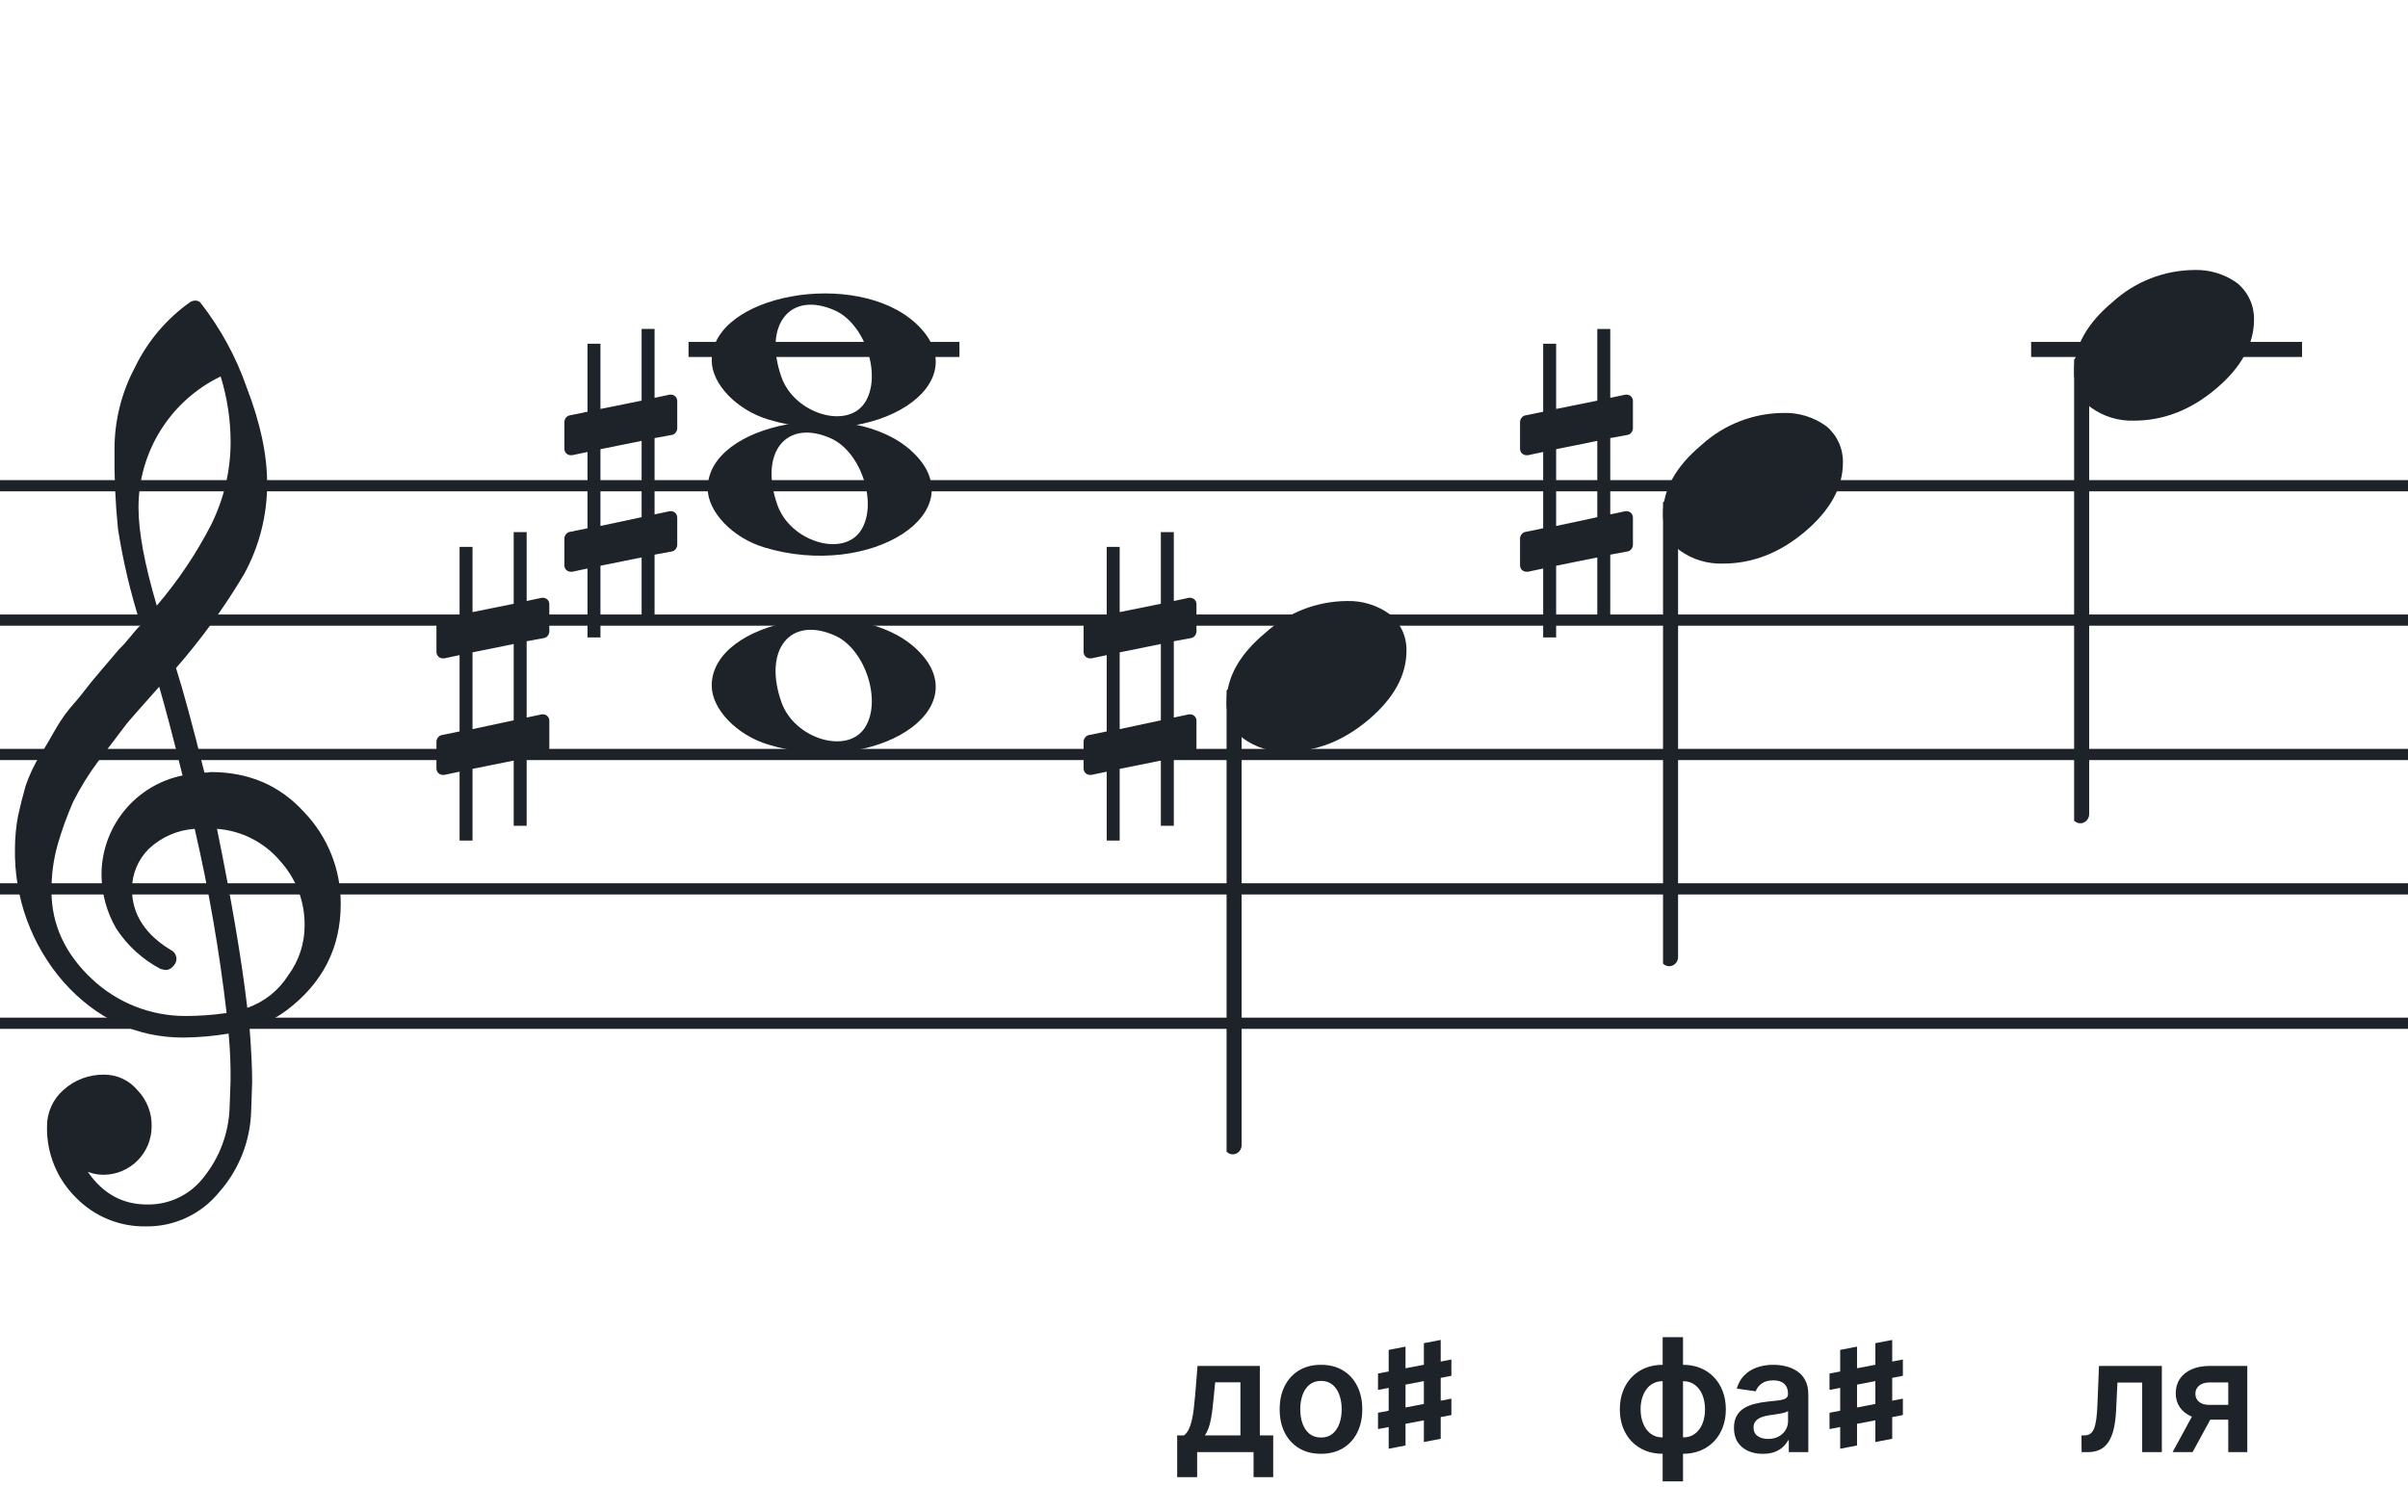 <svg width="320" height="201" viewBox="0 0 320 201" fill="none" xmlns="http://www.w3.org/2000/svg">
<path d="M192 135.255V136.744H128V135.255H192ZM192 118.883H128V117.395H192V118.883ZM192 101.022H128V99.534H192V101.022ZM192 83.162H128V81.674H192V83.162ZM192 65.302H128V63.813H192V65.302Z" fill="#1E2229"/>
<path d="M256 135.255V136.744H192V135.255H256ZM256 118.883H192V117.395H256V118.883ZM256 101.022H192V99.534H256V101.022ZM256 83.162H192V81.674H256V83.162ZM256 65.302H192V63.813H256V65.302Z" fill="#1E2229"/>
<path d="M320 135.255V136.744H256V135.255H320ZM320 118.883H256V117.395H320V118.883ZM320 101.022H256V99.534H320V101.022ZM320 83.162H256V81.674H320V83.162ZM320 65.302H256V63.813H320V65.302Z" fill="#1E2229"/>
<path d="M128 135.255V136.744H64V135.255H128ZM128 118.883H64V117.395H128V118.883ZM128 101.022H64V99.534H128V101.022ZM128 83.162H64V81.674H128V83.162ZM128 65.302H64V63.813H128V65.302Z" fill="#1E2229"/>
<path d="M64 135.255V136.744H0V135.255H64ZM64 118.883H0V117.395H64V118.883ZM64 101.022H0V99.534H64V101.022ZM64 83.162H0V81.674H64V83.162ZM64 65.302H0V63.813H64V65.302Z" fill="#1E2229"/>
<g clip-path="url(#clip0_1363_38957)">
<path d="M27.165 102.683H27.568C27.72 102.641 27.876 102.618 28.034 102.614C33.053 102.614 37.175 104.383 40.399 107.922C43.563 111.21 45.315 115.606 45.278 120.169C45.278 125.962 42.88 130.668 38.084 134.284C36.607 135.384 34.943 136.206 33.174 136.712C33.397 139.608 33.509 141.959 33.509 143.763C33.509 144.123 33.465 145.425 33.378 147.668C33.264 151.674 31.741 155.512 29.077 158.506C27.904 159.934 26.424 161.079 24.747 161.857C23.071 162.635 21.241 163.026 19.393 163C17.661 163.031 15.941 162.707 14.34 162.047C12.738 161.387 11.289 160.406 10.082 159.164C8.839 157.936 7.858 156.469 7.199 154.852C6.54 153.234 6.215 151.5 6.246 149.753C6.236 148.822 6.43 147.9 6.812 147.051C7.195 146.202 7.758 145.447 8.462 144.837C9.922 143.528 11.82 142.813 13.782 142.832C14.641 142.82 15.492 143.001 16.272 143.362C17.052 143.723 17.741 144.255 18.288 144.918C18.905 145.559 19.387 146.317 19.707 147.148C20.027 147.978 20.178 148.864 20.15 149.753C20.141 151.444 19.465 153.063 18.269 154.259C17.073 155.455 15.454 156.131 13.763 156.141C13.047 156.142 12.337 156.008 11.671 155.744C13.653 158.64 16.277 160.089 19.542 160.089C21.015 160.117 22.474 159.794 23.797 159.146C25.121 158.499 26.271 157.545 27.152 156.364C29.207 153.768 30.384 150.585 30.511 147.277C30.598 145.125 30.641 143.894 30.641 143.583C30.662 141.511 30.575 139.439 30.38 137.376C28.4 137.706 26.397 137.882 24.39 137.903C18.158 137.903 12.842 135.441 8.443 130.517C4.163 125.602 1.863 119.273 1.987 112.757C1.994 111.299 2.133 109.845 2.403 108.412C2.668 107.199 3.001 105.877 3.403 104.445C3.874 103.086 4.482 101.778 5.215 100.541C5.582 100.007 5.985 99.337 6.457 98.523C6.929 97.71 7.214 97.183 7.388 96.91C8.127 95.607 9.01 94.391 10.02 93.284C10.374 92.875 10.74 92.428 11.125 91.931C11.51 91.435 11.826 91.037 12.099 90.69C12.373 90.342 12.577 90.131 12.72 89.951C12.863 89.771 13.862 88.585 15.749 86.382C16.212 85.927 16.65 85.446 17.059 84.942C17.481 84.42 17.829 84.017 18.096 83.7C18.363 83.384 18.567 83.197 18.716 83.079C17.372 78.909 16.357 74.64 15.681 70.311C15.326 66.824 15.171 63.319 15.216 59.814C15.195 55.995 16.123 52.23 17.916 48.858C19.585 45.39 22.105 42.4 25.241 40.168C25.44 40.036 25.672 39.963 25.911 39.956C26.155 39.936 26.398 40.011 26.587 40.168C29.277 43.588 31.377 47.434 32.801 51.546C34.601 56.214 35.501 60.453 35.501 64.265C35.515 68.5 34.447 72.669 32.398 76.376C29.776 80.777 26.762 84.932 23.391 88.79C24.326 91.724 25.584 96.355 27.165 102.683ZM32.863 133.949C35.124 133.166 37.05 131.632 38.319 129.604C39.746 127.674 40.504 125.331 40.48 122.931C40.499 119.805 39.348 116.784 37.252 114.464C36.207 113.222 34.924 112.201 33.478 111.462C32.033 110.723 30.454 110.281 28.835 110.162C30.767 119.61 32.11 127.539 32.863 133.949ZM6.842 118.431C6.842 122.863 8.636 126.761 12.223 130.126C15.572 133.273 19.993 135.028 24.589 135.036C26.438 135.039 28.284 134.907 30.113 134.638C29.158 126.407 27.742 118.236 25.874 110.162C23.582 110.312 21.416 111.261 19.753 112.844C18.343 114.254 17.547 116.164 17.537 118.158C17.537 121.568 19.352 124.326 22.981 126.432C23.125 126.558 23.241 126.713 23.322 126.886C23.403 127.059 23.447 127.247 23.453 127.438C23.447 127.629 23.401 127.818 23.32 127.992C23.239 128.166 23.124 128.321 22.981 128.45C22.861 128.601 22.708 128.722 22.534 128.804C22.359 128.886 22.168 128.926 21.975 128.921C21.766 128.889 21.559 128.845 21.355 128.791C18.955 127.535 16.919 125.682 15.445 123.409C14.193 121.263 13.519 118.829 13.49 116.345C13.47 113.227 14.533 110.199 16.497 107.777C18.461 105.356 21.205 103.691 24.26 103.067C23.018 98.043 21.984 94.112 21.156 91.273C20.442 92.086 19.573 93.061 18.561 94.203C17.549 95.345 16.96 96.028 16.786 96.252C15.172 98.362 13.931 100.001 13.062 101.168C11.783 102.879 10.659 104.701 9.703 106.612C8.904 108.426 8.228 110.293 7.68 112.198C7.101 114.22 6.821 116.316 6.848 118.418L6.842 118.431ZM29.313 50.037C26.04 51.622 23.28 54.097 21.351 57.18C19.422 60.262 18.401 63.825 18.406 67.462C18.406 70.685 19.215 75.031 20.833 80.497C23.667 77.187 26.103 73.556 28.09 69.678C29.775 66.267 30.65 62.513 30.647 58.709C30.638 55.764 30.191 52.838 29.319 50.025L29.313 50.037Z" fill="#1E2229"/>
</g>
<path d="M102.096 55.756C97.895 54.484 94.581 51.028 94.581 47.919C94.581 39.119 113.792 35.637 121.726 42.998C130.305 50.959 116.304 60.059 102.096 55.756H102.096ZM114.91 53.546C117.247 50.036 115.013 43.083 110.964 41.268C105.019 38.603 101.375 43.145 103.851 50.133C105.564 54.967 112.532 57.117 114.91 53.546Z" fill="#1E2229"/>
<path d="M102.095 98.965C97.894 97.693 94.58 94.237 94.58 91.128C94.58 82.328 113.791 78.846 121.725 86.207C130.304 94.168 116.303 103.268 102.095 98.965H102.095ZM114.909 96.755C117.246 93.245 115.012 86.292 110.963 84.477C105.018 81.812 101.374 86.354 103.85 93.342C105.563 98.175 112.531 100.326 114.909 96.755Z" fill="#1E2229"/>
<path d="M101.561 72.756C97.361 71.484 94.046 68.028 94.046 64.919C94.046 56.119 113.257 52.637 121.191 59.998C129.77 67.959 115.769 77.058 101.561 72.756H101.561ZM114.375 70.545C116.712 67.036 114.477 60.083 110.429 58.268C104.484 55.603 100.84 60.145 103.316 67.133C105.029 71.966 111.997 74.116 114.375 70.545Z" fill="#1E2229"/>
<g clip-path="url(#clip1_1363_38957)">
<path fill-rule="evenodd" clip-rule="evenodd" d="M164.227 91.495C164.458 91.586 164.656 91.751 164.794 91.967C164.933 92.183 165.005 92.44 165 92.701V152.149C165.007 152.377 164.953 152.602 164.845 152.799C164.738 152.997 164.58 153.158 164.391 153.265C164.209 153.37 164.005 153.423 163.798 153.419C163.592 153.415 163.389 153.353 163.212 153.241C163.034 153.128 162.887 152.968 162.785 152.777C162.682 152.585 162.629 152.369 162.629 152.149V92.667C162.632 92.465 162.681 92.266 162.77 92.088C162.86 91.91 162.988 91.757 163.145 91.643C163.301 91.528 163.481 91.455 163.669 91.429C163.857 91.403 164.049 91.426 164.227 91.495Z" fill="#1E2229"/>
<path d="M178.963 79.882C181.021 79.816 183.043 80.438 184.707 81.65C185.412 82.239 185.976 82.978 186.357 83.814C186.738 84.649 186.926 85.56 186.908 86.478C186.908 89.749 185.231 92.805 181.878 95.648C178.524 98.491 174.88 99.91 170.945 99.906C168.887 99.973 166.865 99.35 165.201 98.137C164.496 97.549 163.932 96.81 163.551 95.974C163.17 95.138 162.981 94.228 163 93.31C163 90.048 164.705 86.991 168.116 84.139C171.084 81.434 174.947 79.918 178.963 79.882Z" fill="#1E2229"/>
</g>
<path d="M216.322 57.797C216.691 57.736 216.999 57.305 216.999 56.937V53.31C216.999 52.818 216.63 52.449 216.138 52.449H216.015L213.987 52.88V43.721H212.265V53.248L206.795 54.355V45.688H205.073V54.724L202.676 55.215C202.307 55.277 202 55.707 202 56.076V56.199V59.764V59.641C202 60.133 202.369 60.502 202.861 60.502H203.045L205.073 60.072V70.214L202.676 70.706C202.307 70.767 202 71.198 202 71.566V75.132C202 75.623 202.369 75.992 202.861 75.992H203.045L205.073 75.562V84.721H206.795V75.193L212.265 74.087V82.754H213.987V73.718L216.322 73.287C216.691 73.226 216.999 72.796 216.999 72.427V68.8C216.999 68.308 216.63 67.94 216.138 67.94H216.015L213.987 68.37V58.227L216.322 57.797ZM206.795 69.907V59.703L212.265 58.596V68.739L206.795 69.907Z" fill="#1E2229"/>
<path d="M72.322 84.796C72.691 84.735 72.999 84.304 72.999 83.936V80.309C72.999 79.817 72.63 79.448 72.138 79.448H72.015L69.987 79.879V70.72H68.265V80.248L62.795 81.354V72.687H61.074V81.723L58.676 82.215C58.307 82.276 58 82.706 58 83.075V83.198V86.763V86.64C58 87.132 58.369 87.501 58.861 87.501H59.045L61.074 87.071V97.213L58.676 97.705C58.307 97.766 58 98.197 58 98.565V102.131C58 102.622 58.369 102.991 58.861 102.991H59.045L61.074 102.561V111.72H62.795V102.192L68.265 101.086V109.753H69.987V100.717L72.322 100.286C72.691 100.225 72.999 99.795 72.999 99.426V95.799C72.999 95.307 72.63 94.939 72.138 94.939H72.015L69.987 95.369V85.227L72.322 84.796ZM62.795 96.906V86.702L68.265 85.595V95.738L62.795 96.906Z" fill="#1E2229"/>
<path d="M89.322 57.796C89.691 57.735 89.999 57.304 89.999 56.936V53.309C89.999 52.817 89.63 52.448 89.138 52.448H89.015L86.987 52.879V43.72H85.265V53.248L79.795 54.354V45.687H78.073V54.723L75.676 55.215C75.307 55.276 75 55.706 75 56.075V56.198V59.763V59.64C75 60.132 75.369 60.501 75.861 60.501H76.045L78.073 60.071V70.213L75.676 70.705C75.307 70.766 75 71.197 75 71.565V75.13C75 75.622 75.369 75.991 75.861 75.991H76.045L78.073 75.561V84.72H79.795V75.192L85.265 74.085V82.753H86.987V73.717L89.322 73.286C89.691 73.225 89.999 72.795 89.999 72.426V68.799C89.999 68.307 89.63 67.939 89.138 67.939H89.015L86.987 68.369V58.227L89.322 57.796ZM79.795 69.906V59.702L85.265 58.595V68.738L79.795 69.906Z" fill="#1E2229"/>
<path d="M158.322 84.797C158.691 84.736 158.999 84.305 158.999 83.937V80.31C158.999 79.818 158.63 79.449 158.138 79.449H158.015L155.987 79.88V70.721H154.265V80.248L148.795 81.355V72.688H147.073V81.724L144.676 82.216C144.307 82.277 144 82.707 144 83.076V83.199V86.764V86.641C144 87.133 144.369 87.502 144.861 87.502H145.045L147.073 87.072V97.214L144.676 97.706C144.307 97.767 144 98.198 144 98.566V102.131C144 102.623 144.369 102.992 144.861 102.992H145.045L147.073 102.562V111.721H148.795V102.193L154.265 101.087V109.754H155.987V100.718L158.322 100.287C158.691 100.226 158.999 99.796 158.999 99.427V95.8C158.999 95.308 158.63 94.94 158.138 94.94H158.015L155.987 95.37V85.228L158.322 84.797ZM148.795 96.907V86.703L154.265 85.596V95.739L148.795 96.907Z" fill="#1E2229"/>
<path d="M305.92 45.444H269.92V47.444H305.92V45.444Z" fill="#1E2229"/>
<path d="M127.5 45.444H91.5V47.444H127.5V45.444Z" fill="#1E2229"/>
<g clip-path="url(#clip2_1363_38957)">
<path fill-rule="evenodd" clip-rule="evenodd" d="M276.857 47.496C277.087 47.587 277.286 47.752 277.424 47.968C277.562 48.184 277.634 48.441 277.63 48.702V108.15C277.637 108.378 277.583 108.603 277.475 108.8C277.368 108.998 277.21 109.159 277.021 109.266C276.839 109.371 276.635 109.424 276.428 109.42C276.221 109.415 276.019 109.354 275.841 109.242C275.664 109.129 275.517 108.969 275.414 108.778C275.312 108.586 275.259 108.37 275.259 108.15V48.668C275.262 48.465 275.311 48.267 275.4 48.089C275.49 47.911 275.618 47.758 275.775 47.644C275.931 47.529 276.111 47.456 276.299 47.43C276.487 47.404 276.679 47.427 276.857 47.496Z" fill="#1E2229"/>
<path d="M291.593 35.883C293.651 35.817 295.673 36.439 297.337 37.651C298.042 38.24 298.606 38.979 298.987 39.815C299.368 40.65 299.556 41.561 299.538 42.479C299.538 45.749 297.861 48.806 294.508 51.649C291.154 54.492 287.51 55.911 283.575 55.907C281.517 55.974 279.495 55.351 277.831 54.138C277.125 53.55 276.561 52.811 276.18 51.975C275.8 51.139 275.611 50.229 275.63 49.311C275.63 46.049 277.335 42.992 280.746 40.14C283.714 37.435 287.576 35.919 291.593 35.883Z" fill="#1E2229"/>
</g>
<g clip-path="url(#clip3_1363_38957)">
<path fill-rule="evenodd" clip-rule="evenodd" d="M222.227 66.496C222.458 66.587 222.656 66.752 222.794 66.968C222.933 67.184 223.005 67.441 223 67.702V127.15C223.007 127.378 222.953 127.603 222.845 127.8C222.738 127.998 222.58 128.159 222.391 128.266C222.209 128.371 222.005 128.424 221.798 128.42C221.592 128.415 221.389 128.354 221.212 128.242C221.034 128.129 220.887 127.969 220.785 127.778C220.682 127.586 220.629 127.37 220.629 127.15V67.668C220.632 67.466 220.681 67.267 220.77 67.089C220.86 66.911 220.988 66.758 221.145 66.644C221.301 66.529 221.481 66.456 221.669 66.43C221.857 66.404 222.049 66.427 222.227 66.496Z" fill="#1E2229"/>
<path d="M236.963 54.883C239.021 54.817 241.043 55.439 242.707 56.651C243.412 57.24 243.976 57.979 244.357 58.815C244.738 59.65 244.926 60.561 244.908 61.479C244.908 64.749 243.231 67.806 239.878 70.649C236.524 73.492 232.88 74.911 228.945 74.907C226.887 74.974 224.865 74.351 223.201 73.138C222.496 72.55 221.932 71.811 221.551 70.975C221.17 70.139 220.981 69.229 221 68.311C221 65.049 222.705 61.992 226.116 59.14C229.084 56.435 232.947 54.919 236.963 54.883Z" fill="#1E2229"/>
</g>
<path d="M156.435 196.326V190.778H157.345C157.588 190.589 157.792 190.333 157.956 190.01C158.12 189.681 158.255 189.296 158.359 188.854C158.468 188.406 158.558 187.907 158.628 187.355C158.697 186.798 158.759 186.199 158.814 185.558L159.142 181.545H167.42V190.778H169.195V196.326H166.585V193H159.09V196.326H156.435ZM160.119 190.778H164.84V183.723H161.484L161.305 185.558C161.205 186.771 161.074 187.81 160.909 188.675C160.745 189.54 160.482 190.241 160.119 190.778ZM175.545 193.224C174.426 193.224 173.457 192.978 172.637 192.485C171.816 191.993 171.18 191.305 170.727 190.42C170.28 189.535 170.056 188.501 170.056 187.317C170.056 186.134 170.28 185.098 170.727 184.208C171.18 183.318 171.816 182.627 172.637 182.135C173.457 181.642 174.426 181.396 175.545 181.396C176.664 181.396 177.633 181.642 178.453 182.135C179.274 182.627 179.908 183.318 180.355 184.208C180.807 185.098 181.034 186.134 181.034 187.317C181.034 188.501 180.807 189.535 180.355 190.42C179.908 191.305 179.274 191.993 178.453 192.485C177.633 192.978 176.664 193.224 175.545 193.224ZM175.56 191.061C176.166 191.061 176.674 190.895 177.081 190.561C177.489 190.223 177.792 189.771 177.991 189.204C178.195 188.637 178.297 188.006 178.297 187.31C178.297 186.609 178.195 185.975 177.991 185.408C177.792 184.837 177.489 184.382 177.081 184.044C176.674 183.706 176.166 183.537 175.56 183.537C174.938 183.537 174.421 183.706 174.009 184.044C173.601 184.382 173.295 184.837 173.091 185.408C172.893 185.975 172.793 186.609 172.793 187.31C172.793 188.006 172.893 188.637 173.091 189.204C173.295 189.771 173.601 190.223 174.009 190.561C174.421 190.895 174.938 191.061 175.56 191.061Z" fill="#1E2229"/>
<path d="M183.125 184.734V182.555L192.875 180.691V182.859L183.125 184.734ZM183.125 189.938V187.77L192.875 185.895V188.074L183.125 189.938ZM184.543 192.551V179.414L186.781 178.98V192.117L184.543 192.551ZM189.219 191.66V178.523L191.457 178.09V191.227L189.219 191.66Z" fill="#1E2229"/>
<path d="M276.623 193L276.608 190.778H277.003C277.301 190.778 277.552 190.711 277.756 190.576C277.96 190.442 278.129 190.218 278.263 189.905C278.398 189.587 278.502 189.159 278.576 188.623C278.651 188.086 278.703 187.417 278.733 186.616L278.934 181.545H287.287V193H284.677V183.76H281.388L281.209 187.452C281.164 188.406 281.057 189.234 280.888 189.935C280.724 190.631 280.491 191.205 280.187 191.658C279.889 192.11 279.514 192.448 279.061 192.672C278.609 192.891 278.074 193 277.458 193H276.623ZM296.115 193V183.738H293.669C293.047 183.738 292.57 183.882 292.237 184.17C291.904 184.459 291.74 184.817 291.745 185.244C291.74 185.672 291.896 186.025 292.215 186.303C292.533 186.582 292.988 186.721 293.579 186.721H296.965V188.69H293.579C292.664 188.69 291.874 188.545 291.208 188.257C290.542 187.969 290.03 187.561 289.672 187.034C289.314 186.507 289.135 185.891 289.135 185.185C289.135 184.449 289.316 183.81 289.679 183.268C290.047 182.721 290.569 182.299 291.245 182C291.926 181.697 292.734 181.545 293.669 181.545H298.643V193H296.115ZM288.717 193L291.916 187.124H294.579L291.372 193H288.717Z" fill="#1E2229"/>
<path d="M220.95 196.893V177.727H223.657V196.893H220.95ZM220.95 193.224C220.11 193.224 219.341 193.082 218.645 192.799C217.949 192.515 217.348 192.113 216.841 191.591C216.339 191.069 215.948 190.447 215.67 189.726C215.397 189 215.26 188.197 215.26 187.317C215.26 186.437 215.397 185.635 215.67 184.909C215.948 184.183 216.339 183.559 216.841 183.037C217.348 182.51 217.949 182.105 218.645 181.821C219.341 181.538 220.11 181.396 220.95 181.396H221.524V193.224H220.95ZM220.95 191.046H221.285V183.574H220.95C220.473 183.574 220.05 183.673 219.682 183.872C219.319 184.066 219.013 184.337 218.765 184.685C218.521 185.028 218.335 185.426 218.205 185.878C218.081 186.326 218.019 186.805 218.019 187.317C218.019 187.999 218.131 188.623 218.355 189.189C218.578 189.751 218.906 190.201 219.339 190.539C219.777 190.877 220.313 191.046 220.95 191.046ZM223.657 193.224H223.083V181.396H223.657C224.497 181.396 225.265 181.538 225.961 181.821C226.657 182.105 227.256 182.51 227.758 183.037C228.265 183.559 228.656 184.183 228.929 184.909C229.208 185.635 229.347 186.437 229.347 187.317C229.347 188.197 229.208 189 228.929 189.726C228.656 190.447 228.265 191.069 227.758 191.591C227.256 192.113 226.657 192.515 225.961 192.799C225.265 193.082 224.497 193.224 223.657 193.224ZM223.657 191.046C224.139 191.046 224.562 190.949 224.925 190.755C225.288 190.561 225.591 190.293 225.834 189.95C226.083 189.607 226.269 189.212 226.394 188.764C226.518 188.312 226.58 187.83 226.58 187.317C226.58 186.636 226.471 186.012 226.252 185.446C226.033 184.879 225.705 184.426 225.268 184.088C224.835 183.745 224.298 183.574 223.657 183.574H223.321V191.046H223.657ZM234.26 193.231C233.534 193.231 232.88 193.102 232.298 192.843C231.722 192.58 231.264 192.192 230.926 191.68C230.593 191.168 230.427 190.537 230.427 189.786C230.427 189.14 230.546 188.605 230.785 188.183C231.023 187.76 231.349 187.422 231.761 187.168C232.174 186.915 232.639 186.723 233.156 186.594C233.678 186.46 234.217 186.363 234.774 186.303C235.445 186.234 235.99 186.172 236.407 186.117C236.825 186.057 237.128 185.968 237.317 185.848C237.511 185.724 237.608 185.533 237.608 185.274V185.229C237.608 184.668 237.442 184.233 237.108 183.924C236.775 183.616 236.296 183.462 235.669 183.462C235.008 183.462 234.483 183.606 234.096 183.895C233.713 184.183 233.454 184.523 233.32 184.916L230.799 184.558C230.998 183.862 231.326 183.281 231.784 182.813C232.241 182.341 232.801 181.988 233.462 181.754C234.123 181.516 234.854 181.396 235.654 181.396C236.206 181.396 236.755 181.461 237.302 181.59C237.849 181.719 238.349 181.933 238.801 182.232C239.254 182.525 239.617 182.925 239.89 183.432C240.168 183.939 240.308 184.573 240.308 185.334V193H237.712V191.426H237.623C237.459 191.745 237.228 192.043 236.929 192.321C236.636 192.595 236.266 192.816 235.818 192.985C235.376 193.149 234.856 193.231 234.26 193.231ZM234.961 191.248C235.503 191.248 235.972 191.141 236.37 190.927C236.768 190.708 237.074 190.42 237.287 190.062C237.506 189.704 237.616 189.314 237.616 188.891V187.541C237.531 187.611 237.387 187.675 237.183 187.735C236.984 187.795 236.76 187.847 236.512 187.892C236.263 187.936 236.017 187.976 235.774 188.011C235.53 188.046 235.319 188.076 235.14 188.1C234.737 188.155 234.377 188.245 234.058 188.369C233.74 188.493 233.489 188.667 233.305 188.891C233.121 189.11 233.029 189.393 233.029 189.741C233.029 190.238 233.211 190.614 233.574 190.867C233.937 191.121 234.399 191.248 234.961 191.248Z" fill="#1E2229"/>
<path d="M243.125 184.734V182.555L252.875 180.691V182.859L243.125 184.734ZM243.125 189.938V187.77L252.875 185.895V188.074L243.125 189.938ZM244.543 192.551V179.414L246.781 178.98V192.117L244.543 192.551ZM249.219 191.66V178.523L251.457 178.09V191.227L249.219 191.66Z" fill="#1E2229"/>
<defs>
<clipPath id="clip0_1363_38957">
<rect width="43.247" height="123" fill="white" transform="translate(2 40)"/>
</clipPath>
<clipPath id="clip1_1363_38957">
<rect width="24" height="125.46" fill="white" transform="translate(163 29.419)"/>
</clipPath>
<clipPath id="clip2_1363_38957">
<rect width="24" height="75.46" fill="white" transform="translate(275.63 35.42)"/>
</clipPath>
<clipPath id="clip3_1363_38957">
<rect width="24" height="75.46" fill="white" transform="translate(221 54.42)"/>
</clipPath>
</defs>
</svg>
